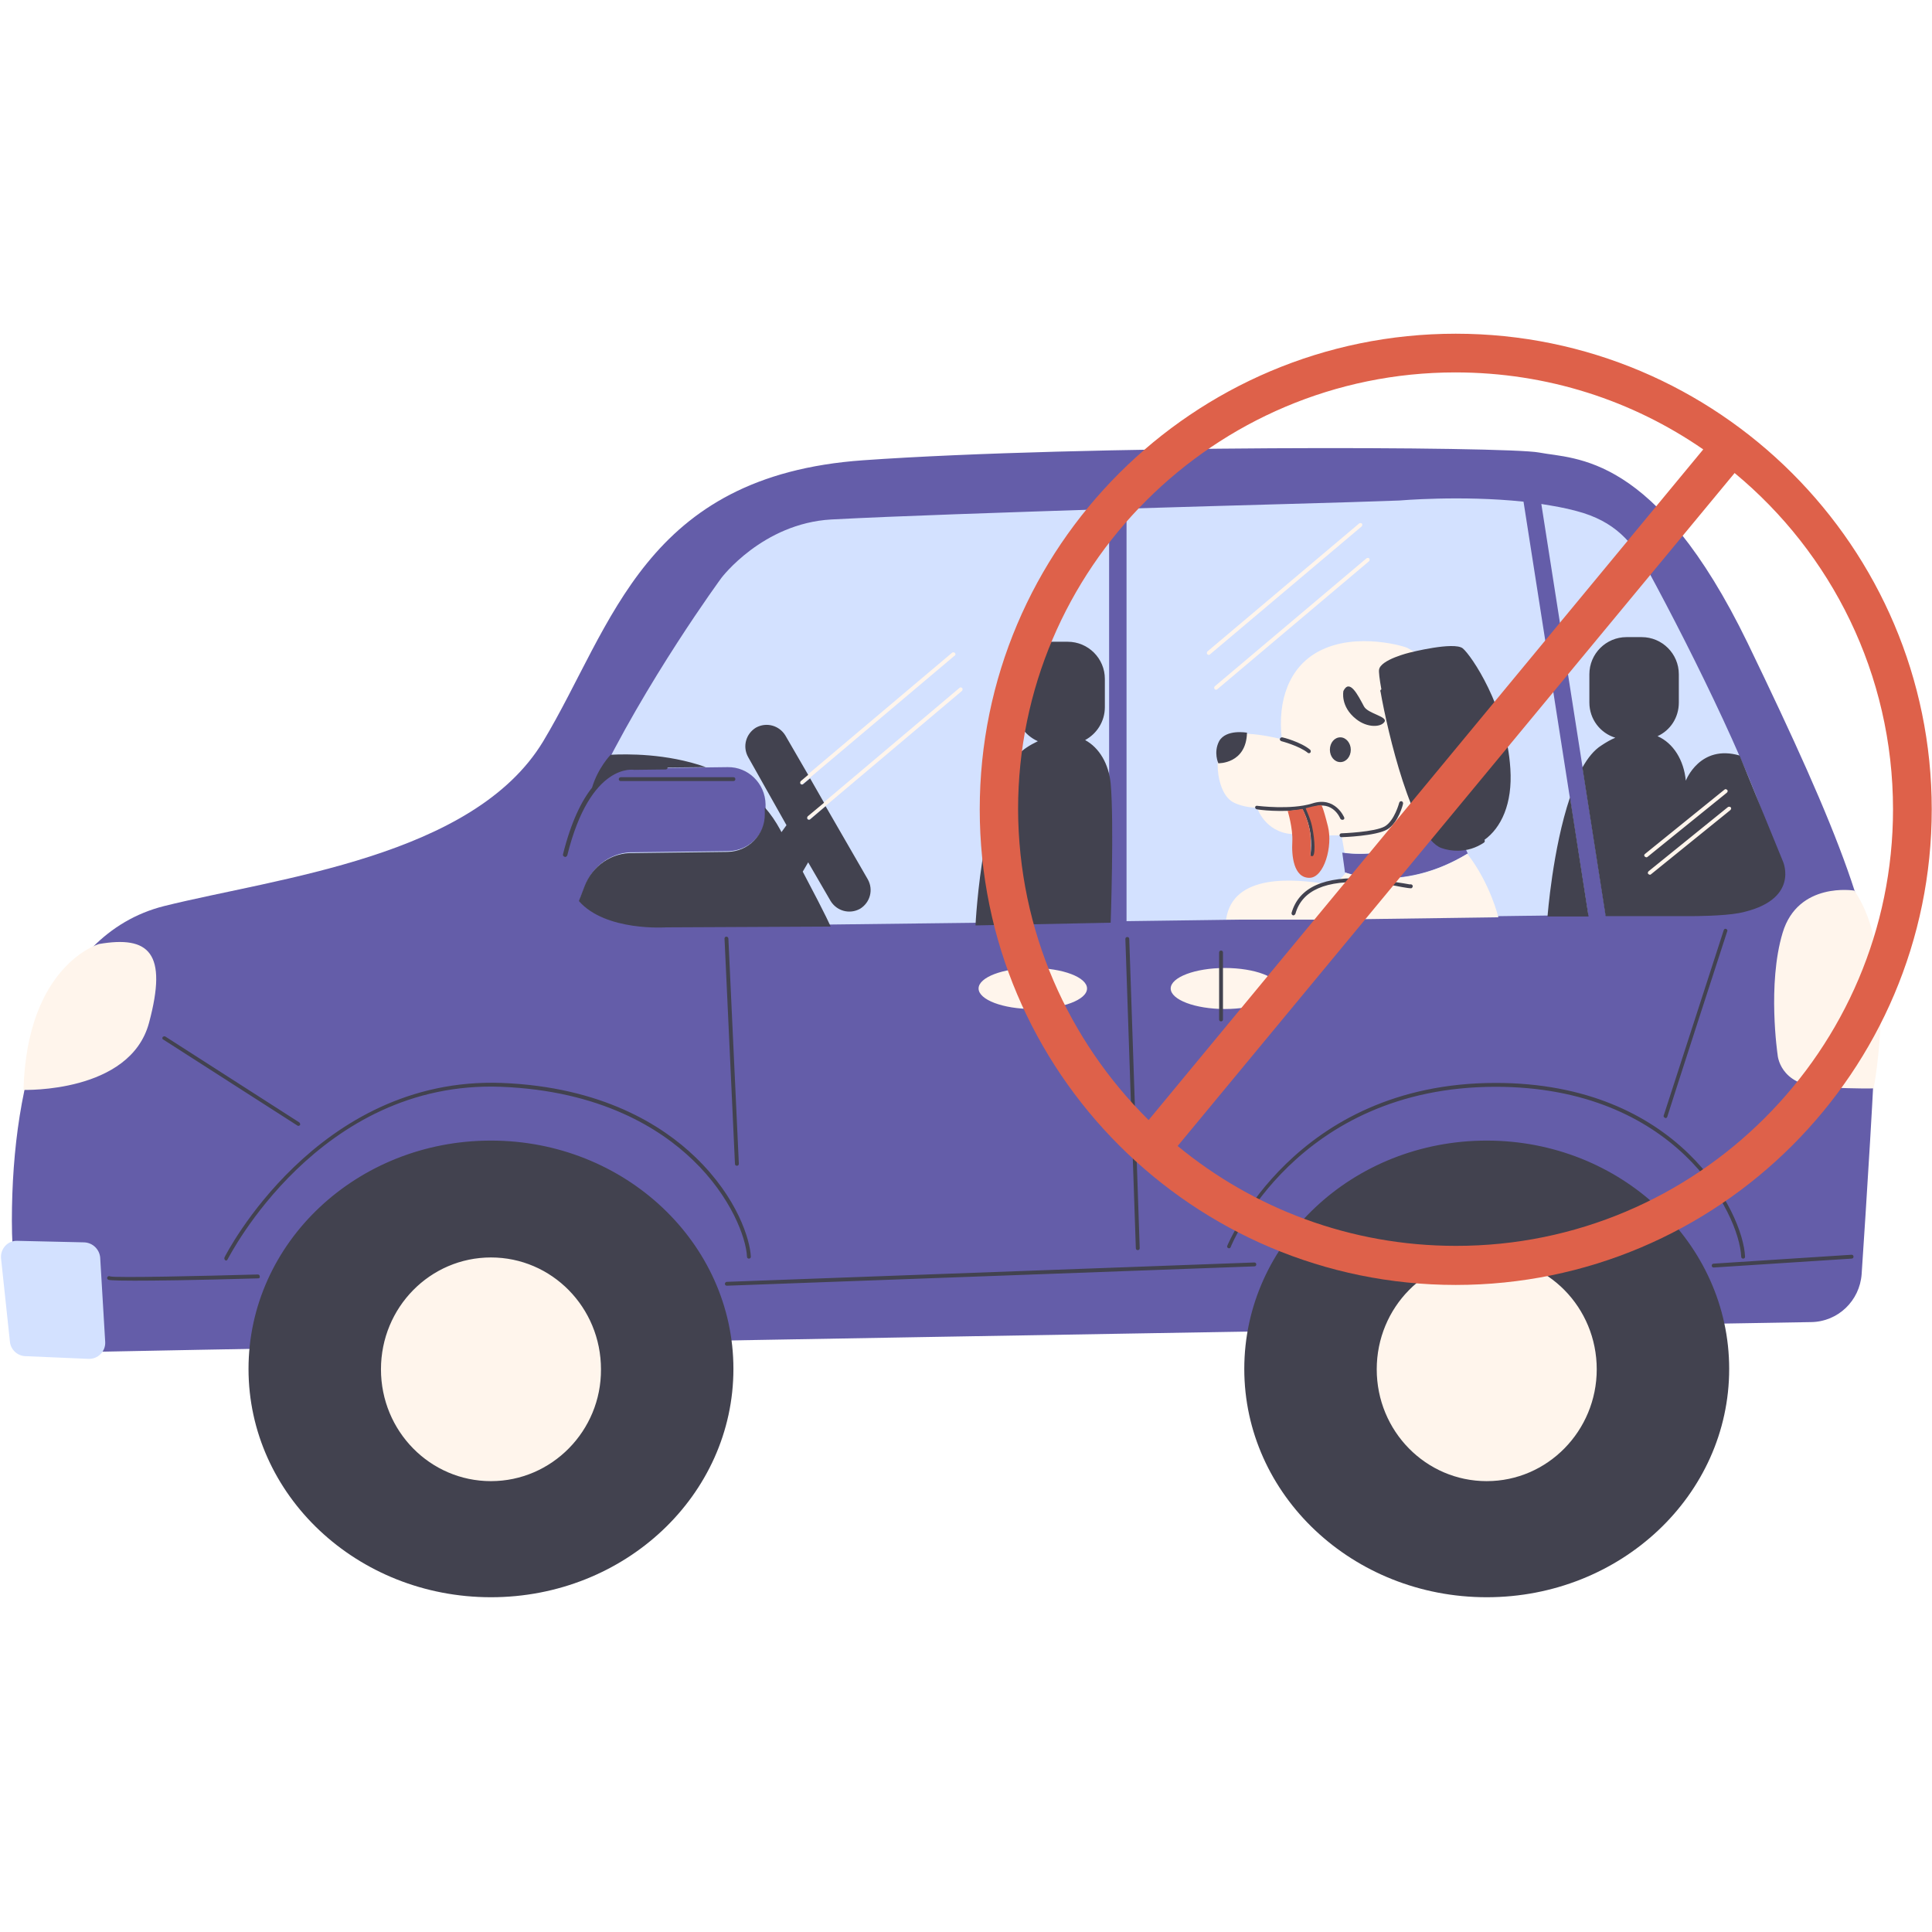<svg xmlns="http://www.w3.org/2000/svg" xmlns:xlink="http://www.w3.org/1999/xlink" width="500" viewBox="0 0 375 375" height="500"><defs><clipPath id="378153860e"><path d="M20 123H360V310.023H20zm0 0" clip-rule="nonzero"/></clipPath><clipPath id="dbb78e5b1a"><path d="M190 64.773H375V250H190zm0 0" clip-rule="nonzero"/></clipPath></defs><rect x="-37.5" width="450" fill="#fff" y="-37.5" height="450" fill-opacity="1"/><rect x="-37.5" width="450" fill="#fff" y="-37.5" height="450" fill-opacity="1"/><path fill="#645da9" d="M364.199 197.426c-.375 11.719-1.953 36.43-2.855 49.875-.375 5.184-4.586 9.238-9.773 9.316C300.977 257.441 56.355 261.574 13.805 262.477c0 0-11.5 2.027-11.5-25.539.0-27.492 7.516-55.512 29.543-61.07 22.027-5.484 60.066-9.539 73.598-32 13.531-22.531 19.547-51.527 62.094-54.531 42.551-3.004 124.945-2.703 131.184-1.504C305.715 89.184 321.277 87.832 339.242 124.863c17.891 37.031 25.41 56.035 24.957 72.562zm0 0" fill-opacity="1" fill-rule="nonzero"/><path fill="#d3e1ff" d="M161.375 100.828C174.156 100.152 194.906 99.477 215.277 98.801v79.996c-44.953.527-85.926 1.051-85.926 1.051S117.547 180.602 112.664 174.289L113.641 171.812c1.504-3.906 5.262-6.535 9.473-6.387.074.0.074.0.148.0L141.379 165.203c4.059-.078 7.293-3.383 7.219-7.363v-1.727c-.078-4.059-3.383-7.285-7.367-7.211L123.113 149.125S119.277 148.301 115.367 153.109c9.926-20.883 24.66-40.938 24.66-40.938s7.969-10.594 21.348-11.344zm134.34-3.457L308.27 177.594C286.543 177.895 251.812 178.348 218.66 178.797V98.727c22.176-.68 43.375-1.203 52.926-1.578.0.0 12.102-1.055 24.129.223zm-10.824 68.281L284.289 164.375s-4.512.828-6.992-2.328c0 0-7.441 4.809-16.762 3.453L261.059 169.332c0-.074 10.75 4.281 23.832-3.68zM344.656 165.879c-3.008-12.695-16.012-38.984-24.734-55.062-3.008-5.559-6.465-9.688-13.98-11.641C303.758 98.574 301.504 98.199 299.172 97.824l12.48 79.695C322.254 177.371 329.094 177.219 329.996 177.145 334.957 176.844 347.664 178.57 344.656 165.879zM16.363 241.141 3.355 240.844c-1.879-.078-3.305 1.574-3.156 3.379l1.73 16.223C2.078 261.949 3.355 263.152 4.859 263.227L17.188 263.754C18.992 263.828 20.496 262.324 20.422 260.523L19.445 244.07C19.293 242.496 18.016 241.219 16.363 241.141zm0 0" fill-opacity="1" fill-rule="nonzero"/><path fill="#fff5ec" d="M120.332 265.781c0 14.047-11.203 25.387-25.035 25.387S70.262 279.828 70.262 265.781s11.203-25.391 25.035-25.391 25.035 11.344 25.035 25.391zm168.242-25.691C274.668 240.09 263.316 251.582 263.316 265.703 263.316 279.902 274.59 291.32 288.574 291.32S313.832 279.828 313.832 265.703C313.832 251.582 302.48 240.09 288.574 240.09zM19.219 183.23S5.234 187.211 4.559 211.547c0 0 20.676.676 24.359-12.996 3.684-13.668.0-16.973-9.699-15.32zm340.695-10.367s-10.898-1.805-13.906 8.188C343 191.039 345.031 204.711 345.031 204.711S345.332 210.645 353.527 211.02C361.719 211.398 363.676 211.246 363.676 211.246S368.637 185.48 359.914 172.863zM237.754 187.887c-5.789.0-10.523 1.801-10.523 3.98.0 2.18 4.734 3.98 10.523 3.98 5.789.0 10.527-1.801 10.527-3.98.0-2.18-4.738-3.98-10.527-3.98zm-37.285.0c-5.789.0-10.527 1.801-10.527 3.98.0 2.18 4.738 3.98 10.527 3.98s10.523-1.801 10.523-3.98c0-2.18-4.734-3.98-10.523-3.98zm63.148-9.465 27.211-.375S289.324 171.586 284.816 165.727C272.711 173.09 262.637 169.934 261.211 169.406 260.91 169.859 260.309 170.383 259.707 171.137 258.953 171.211 258.129 171.359 257.449 171.586 251.363 170.609 239.258 169.406 237.98 178.496h22.102zm-7.82-51.906c-5.488 3.008-7.895 9.316-6.992 16.977.0.0-8.492-2.254-10.898-.223-2.406 2.027-2.105 10.363 1.352 12.391 2.031 1.129 4.738 1.129 4.738 1.129s1.504 4.73 6.766 5.105C256.023 162.273 260.383 162.121 260.383 162.121S260.684 163.848 260.984 165.5c9.098 1.203 16.238-3.453 16.238-3.453C279.254 164.602 282.559 164.523 283.762 164.449 283.387 164 283.012 163.547 282.559 163.172L281.957 156.938S289.324 134.18 273.164 125.766C273.312 125.691 263.316 122.387 255.797 126.516zM185.359 126.742C185.207 126.594 184.98 126.594 184.832 126.668l-29.469 24.863C155.211 151.68 155.211 151.906 155.289 152.055 155.363 152.133 155.438 152.207 155.586 152.207 155.664 152.207 155.738 152.207 155.812 152.133l29.469-24.863C185.508 127.191 185.508 126.895 185.359 126.742zM186.258 133.504l-29.469 24.863C156.641 158.516 156.641 158.742 156.715 158.891 156.789 158.965 156.867 159.043 157.016 159.043c.074.0.152.0.227-.078l29.469-24.859C186.859 133.953 186.859 133.727 186.785 133.578 186.637 133.426 186.41 133.352 186.258 133.504zm48.34-6.387C234.672 127.117 234.746 127.117 234.824 127.043l29.469-24.863C264.441 102.031 264.441 101.805 264.367 101.652 264.219 101.504 263.992 101.504 263.84 101.578l-29.469 24.863C234.223 126.594 234.223 126.816 234.297 126.969 234.449 127.043 234.523 127.117 234.598 127.117zm1.129 6.609C235.801 133.805 235.875 133.879 236.027 133.879 236.102 133.879 236.176 133.879 236.25 133.805l29.469-24.863C265.871 108.789 265.871 108.566 265.797 108.414 265.645 108.266 265.418 108.266 265.27 108.34l-29.469 24.863C235.648 133.352 235.648 133.578 235.727 133.727zm84.27 32.902L335.41 154.16C335.559 154.008 335.633 153.859 335.711 153.633c0-.223.0-.375-.152-.523C335.332 152.809 334.809 152.73 334.508 153.031l-15.488 12.395C318.871 165.578 318.793 165.727 318.719 165.953c0 .227.0.375.152.523C319.02 166.629 319.246 166.777 319.473 166.777 319.695 166.777 319.848 166.703 319.996 166.629zm15.715-10.367C335.484 156.262 335.332 156.262 335.184 156.414l-15.41 12.469C319.621 169.031 319.547 169.184 319.473 169.406 319.473 169.633 319.473 169.785 319.621 169.934 319.773 170.082 319.996 170.234 320.223 170.234 320.375 170.234 320.598 170.16 320.676 170.082l15.41-12.469C336.234 157.465 336.312 157.312 336.387 157.09c0-.227.0-.375-.152-.527C336.086 156.336 335.934 156.262 335.711 156.262zm0 0" fill-opacity="1" fill-rule="nonzero"/><g clip-path="url(#378153860e)"><path fill="#42424f" d="M95.297 221.387c-26.012.0-47.059 19.832-47.059 44.316.0 24.488 21.047 44.32 47.059 44.32s47.059-19.832 47.059-44.32c0-24.41-21.047-44.316-47.059-44.316zm0 66.102c-11.801.0-21.352-9.691-21.352-21.707.0-12.02 9.551-21.711 21.352-21.711s21.352 9.691 21.352 21.711C116.723 277.723 107.098 287.488 95.297 287.488zm193.277-66.102c-26.012.0-47.059 19.832-47.059 44.316.0 24.488 21.047 44.32 47.059 44.32 26.012.0 47.059-19.832 47.059-44.32.0-24.41-21.047-44.316-47.059-44.316zm0 66.102C276.77 287.488 267.223 277.797 267.223 265.781c0-12.02 9.547-21.711 21.352-21.711C300.375 244.07 309.926 253.762 309.926 265.781 309.926 277.723 300.375 287.488 288.574 287.488zM145.215 146.949c-1.129-2.027-.453-4.508 1.504-5.711 2.027-1.125 4.508-.449 5.711 1.504l4.438 7.66-1.43 1.203C155.289 151.754 155.289 151.98 155.363 152.133 155.438 152.207 155.512 152.281 155.664 152.281 155.738 152.281 155.812 152.281 155.887 152.207l1.355-1.129 2.707 4.734-3.16 2.629C156.641 158.59 156.641 158.816 156.715 158.965 156.789 159.043 156.867 159.117 157.016 159.117 157.09 159.117 157.168 159.117 157.242 159.043L160.25 156.488l8.191 14.195c1.129 2.027.453 4.508-1.504 5.711-2.027 1.125-4.508.449-5.711-1.504l-4.359-7.512-1.055 1.805c4.887 9.238 5.414 10.664 5.414 10.664L129.277 180S117.547 180.824 112.363 174.891l1.125-2.93c1.504-3.906 5.262-6.535 9.473-6.383.074.0.074.0.152.0L141.23 165.352c4.059-.074 7.289-3.379 7.215-7.363v-1.273c1.129 1.273 2.105 2.703 3.008 4.355C151.527 161.219 151.602 161.371 151.68 161.52L152.656 160.168zm53.977-1.805c.75-.523 1.504-.898 2.254-1.277-2.555-1.125-4.359-3.68-4.359-6.609v-5.484c0-3.98 3.23-7.211 7.215-7.211h2.934c3.984.0 7.215 3.23 7.215 7.211v5.484c0 2.781-1.578 5.184-3.832 6.387 2.781 1.5 4.586 4.656 4.961 8.41.676 7.664.0 27.043.0 27.043L189.344 179.625c0-.152 1.426-28.996 9.848-34.48zm109.152 32.75H300.375S301.355 164.75 304.738 154.762zm-1.203-28.918L311.652 177.82h16.84S334.43 177.82 337.59 177.219C349.465 174.816 346.082 167.23 346.082 167.23L337.664 146.648c-7.742-2.254-10.449 4.883-10.449 4.883-.375-3.98-2.406-7.285-5.488-8.641 2.48-1.125 4.133-3.605 4.133-6.535V130.875c0-3.98-3.23-7.211-7.215-7.211H315.711C311.727 123.664 308.496 126.895 308.496 130.875v5.48c0 3.23 2.105 5.938 5.035 6.836C312.629 143.566 311.727 144.094 310.824 144.695 309.398 145.598 308.195 147.098 307.141 148.977zm28.793 7.738C336.086 156.863 336.012 157.09 335.859 157.238l-15.41 12.469C320.375 169.785 320.297 169.785 320.223 169.785 320.148 169.785 319.996 169.707 319.922 169.633 319.773 169.484 319.848 169.258 319.996 169.105L335.41 156.637C335.559 156.562 335.859 156.562 335.934 156.715zm-16.613 9.012 15.41-12.469C334.883 153.109 335.109 153.184 335.258 153.332 335.41 153.484 335.332 153.707 335.184 153.859l-15.41 12.469C319.695 166.402 319.621 166.402 319.547 166.402S319.32 166.328 319.246 166.254C319.094 166.102 319.094 165.879 319.32 165.727zm-61.191-20.207c0-1.352.902-2.402 2.027-2.402 1.129.0 2.031 1.129 2.031 2.402.0 1.355-.902 2.406-2.031 2.406-1.125.0-2.027-1.051-2.027-2.406zm-21.652 2.629S235.5 146.047 236.629 143.867c1.352-2.402 5.41-1.652 5.41-1.652-.148 6.086-5.562 5.934-5.562 5.934zm24.281-14.043c1.203-2.406 2.781.75 3.984 3.004C265.496 138.535 269.402 139.062 268.727 140.113 268.051 141.164 265.418 141.316 263.238 139.586 260.082 137.109 260.758 134.105 260.758 134.105zM50.117 248.129C37.188 248.504 30.043 248.578 26.059 248.578 21.25 248.578 21.023 248.43 20.949 248.352 20.871 248.277 20.797 248.203 20.797 248.055 20.797 247.754 21.172 247.602 21.398 247.754 22.754 248.055 39.215 247.676 50.039 247.375 50.266 247.375 50.418 247.527 50.418 247.754 50.492 247.977 50.34 248.129 50.117 248.129zM141.078 248.805l102.391-3.758c.227.0.375.152.375.379.0.223-.148.375-.375.375l-102.391 3.754c-.227.0-.375-.148-.375-.375.0-.227.227-.375.375-.375zm218.688-4.883c0 .227-.152.375-.375.375l-26.762 1.727C332.402 246.023 332.25 245.875 332.25 245.648c0-.223.152-.375.379-.375l26.762-1.727c.223.0.375.148.375.375zm-262.438-33.727c19.543.75 31.273 8.262 37.66 14.422 8.195 7.887 10.602 16.074 10.75 19.305.0.227-.148.375-.375.375-.227.0-.375-.148-.375-.375C144.836 240.316 141.906 232.277 134.465 225.145c-6.316-6.086-17.895-13.445-37.215-14.199-35.406-1.352-52.848 33.125-53.074 33.504C44.102 244.598 43.953 244.672 43.875 244.672 43.801 244.672 43.801 244.672 43.727 244.598 43.574 244.523 43.5 244.297 43.574 244.07c.152-.375 17.895-35.152 53.754-33.875zm141.555 31.848C238.809 242.27 238.582 242.344 238.43 242.27 238.207 242.195 238.133 241.969 238.207 241.82 238.355 241.52 251.137 210.195 290.305 210.195c35.406.0 48.035 25.09 48.41 33.727.0.227-.148.375-.375.375-.227.0-.375-.148-.375-.375-.375-8.488-12.855-32.977-47.66-32.977-38.719.0-51.348 30.797-51.422 31.098zM109.281 165.801c1.578-6.309 3.605-10.363 5.637-12.918 1.129-3.832 3.609-6.387 3.609-6.387C121.609 146.348 129.352 146.195 137.02 148.902L129.578 148.977c0 .227-.152.375-.379.375L123.188 149.426s-.074.0-.074.0c-.078.0-8.496-1.574-13.008 16.602C110.031 166.18 109.883 166.328 109.73 166.328H109.656C109.355 166.254 109.203 166.027 109.281 165.801zm111.184 76.469-2.031-60.016C218.434 182.027 218.586 181.875 218.812 181.875 219.035 181.875 219.188 182.027 219.188 182.254l2.027 60.016c0 .227-.148.375-.375.375-.227.0-.375-.148-.375-.375zm-79.086-60.094 2.031 43.719c0 .227-.152.375-.375.375C142.809 226.27 142.656 226.121 142.656 225.895l-2.027-43.719c0-.223.148-.375.375-.375.227.0.375.227.375.375zM31.547 201.332C31.621 201.18 31.922 201.105 32.074 201.18l26.012 16.676C58.234 217.934 58.309 218.23 58.234 218.383 58.16 218.457 58.008 218.531 57.934 218.531 57.859 218.531 57.785 218.531 57.707 218.457L31.699 201.781C31.547 201.781 31.473 201.559 31.547 201.332zm291.609 15.625C322.93 216.879 322.855 216.656 322.93 216.504 323.23 215.527 334.508 180.824 334.582 180.523 334.656 180.301 334.883 180.223 335.031 180.301 335.258 180.375 335.332 180.602 335.258 180.75 335.109 181.125 323.906 215.754 323.605 216.805 323.531 216.957 323.379 217.031 323.23 217.031 323.23 216.957 323.23 216.957 323.156 216.957zM120.48 150.855h21.875C142.582 150.855 142.734 151.004 142.734 151.23c0 .227-.152.375-.379.375h-21.875c-.227.0-.375-.148-.375-.375.0-.227.227-.375.375-.375zM237.004 198.25c-.227.0-.375-.148-.375-.375V184.883C236.629 184.656 236.777 184.504 237.004 184.504c.227.0.375.152.375.379V197.875c0 .227-.148.375-.375.375zm6.613-41.535C243.617 156.488 243.844 156.336 244.07 156.414 244.145 156.414 250.535 157.238 254.668 155.961c4.512-1.5 6.242 2.707 6.242 2.707C260.984 158.891 260.91 159.043 260.684 159.117c-.074.0-.074.0-.148.0C260.383 159.117 260.234 159.043 260.156 158.891 260.082 158.742 258.73 155.359 254.895 156.637 254.445 156.789 254.066 156.863 253.617 157.016c.375.75 2.18 4.355 1.504 9.012C255.121 166.254 254.969 166.328 254.746 166.328h-.078C254.445 166.328 254.293 166.102 254.367 165.879c.68-4.961-1.5-8.641-1.5-8.715V157.09c-3.984.676-8.648.074-8.871.0C243.77 157.09 243.617 156.863 243.617 156.715zm16.766 5.781c-.227.0-.375-.148-.375-.375.0-.227.148-.375.375-.375C260.457 161.746 266.848 161.52 268.801 160.395 270.684 159.266 271.586 155.812 271.586 155.812 271.66 155.586 271.809 155.512 272.035 155.512 272.262 155.586 272.336 155.738 272.336 155.961 272.336 156.113 271.434 159.719 269.254 160.996 267.074 162.273 260.684 162.496 260.383 162.496zm-11.953-19.078C248.504 143.191 248.656 143.117 248.883 143.117c.148.0 3.605.902 5.41 2.402C254.445 145.672 254.445 145.898 254.367 146.047 254.293 146.121 254.219 146.195 254.066 146.195 253.992 146.195 253.918 146.195 253.844 146.121c-1.656-1.352-5.113-2.254-5.113-2.254C248.504 143.793 248.355 143.566 248.43 143.418zM268.125 133.805C267.75 131.773 267.602 130.348 267.676 129.973c.301-1.953 5.938-3.305 5.938-3.305S282.184 124.488 283.914 125.84C285.566 127.191 292.406 137.184 293.16 149.203 293.609 156.039 291.355 160.695 288.121 163.023 288.273 163.172 288.199 163.398 288.047 163.547 286.469 164.602 284.738 165.125 282.938 165.125 281.883 165.125 280.832 164.977 279.777 164.602 274.141 162.574 269.328 142.066 267.977 134.328 267.824 134.027 267.977 133.879 268.125 133.805zM265.496 170.535C268.277 170.762 270.832 171.211 272.336 171.438 272.938 171.512 273.465 171.66 273.688 171.66 273.914 171.586 274.215 171.734 274.215 172.035 274.215 172.113 274.141 172.262 274.066 172.336 273.988 172.414 273.914 172.414 273.766 172.414 273.539 172.414 273.086 172.336 272.188 172.188 270.684 171.887 268.203 171.438 265.418 171.285 257.375 170.762 252.715 172.789 251.438 177.371 251.363 177.52 251.211 177.672 251.062 177.672h-.078C250.762 177.594 250.684 177.445 250.684 177.219c1.43-5.031 6.391-7.211 14.812-6.684zm0 0" fill-opacity="1" fill-rule="nonzero"/></g><g clip-path="url(#dbb78e5b1a)"><path fill="#de614a" d="M249.934 157.391s1.652-.152 2.855-.375c.078.0.902 1.727 1.355 3.754.375 1.727.301 3.68.223 4.883C254.293 166.328 254.594 166.102 254.668 166.18 255.348 166.328 255.27 163.172 254.668 160.395c-.375-1.805-1.352-3.531-1.203-3.531C255.348 156.336 256.473 156.262 256.473 156.262S256.773 156.488 257.75 160.395c.98 3.906-.75 9.914-3.531 9.988-3.156.078-3.535-4.355-3.383-6.984C250.984 160.77 249.934 157.391 249.934 157.391zM374.949 157.09c0 50.926-41.422 92.316-92.391 92.316-50.969.0-92.391-41.391-92.391-92.316.0-50.93 41.422-92.316 92.391-92.316 50.895.0 92.391 41.387 92.391 92.316zM222.945 217.406 330.598 87.23C316.914 77.77 300.375 72.285 282.484 72.285c-46.758.0-84.875 38.008-84.875 84.805.078 23.586 9.773 44.918 25.336 60.316zm144.488-60.316c0-26.215-11.953-49.727-30.746-65.277L228.582 222.438c14.66 12.094 33.531 19.383 53.977 19.383 46.762.074 84.875-38.012 84.875-84.73zm0 0" fill-opacity="1" fill-rule="nonzero"/></g></svg>